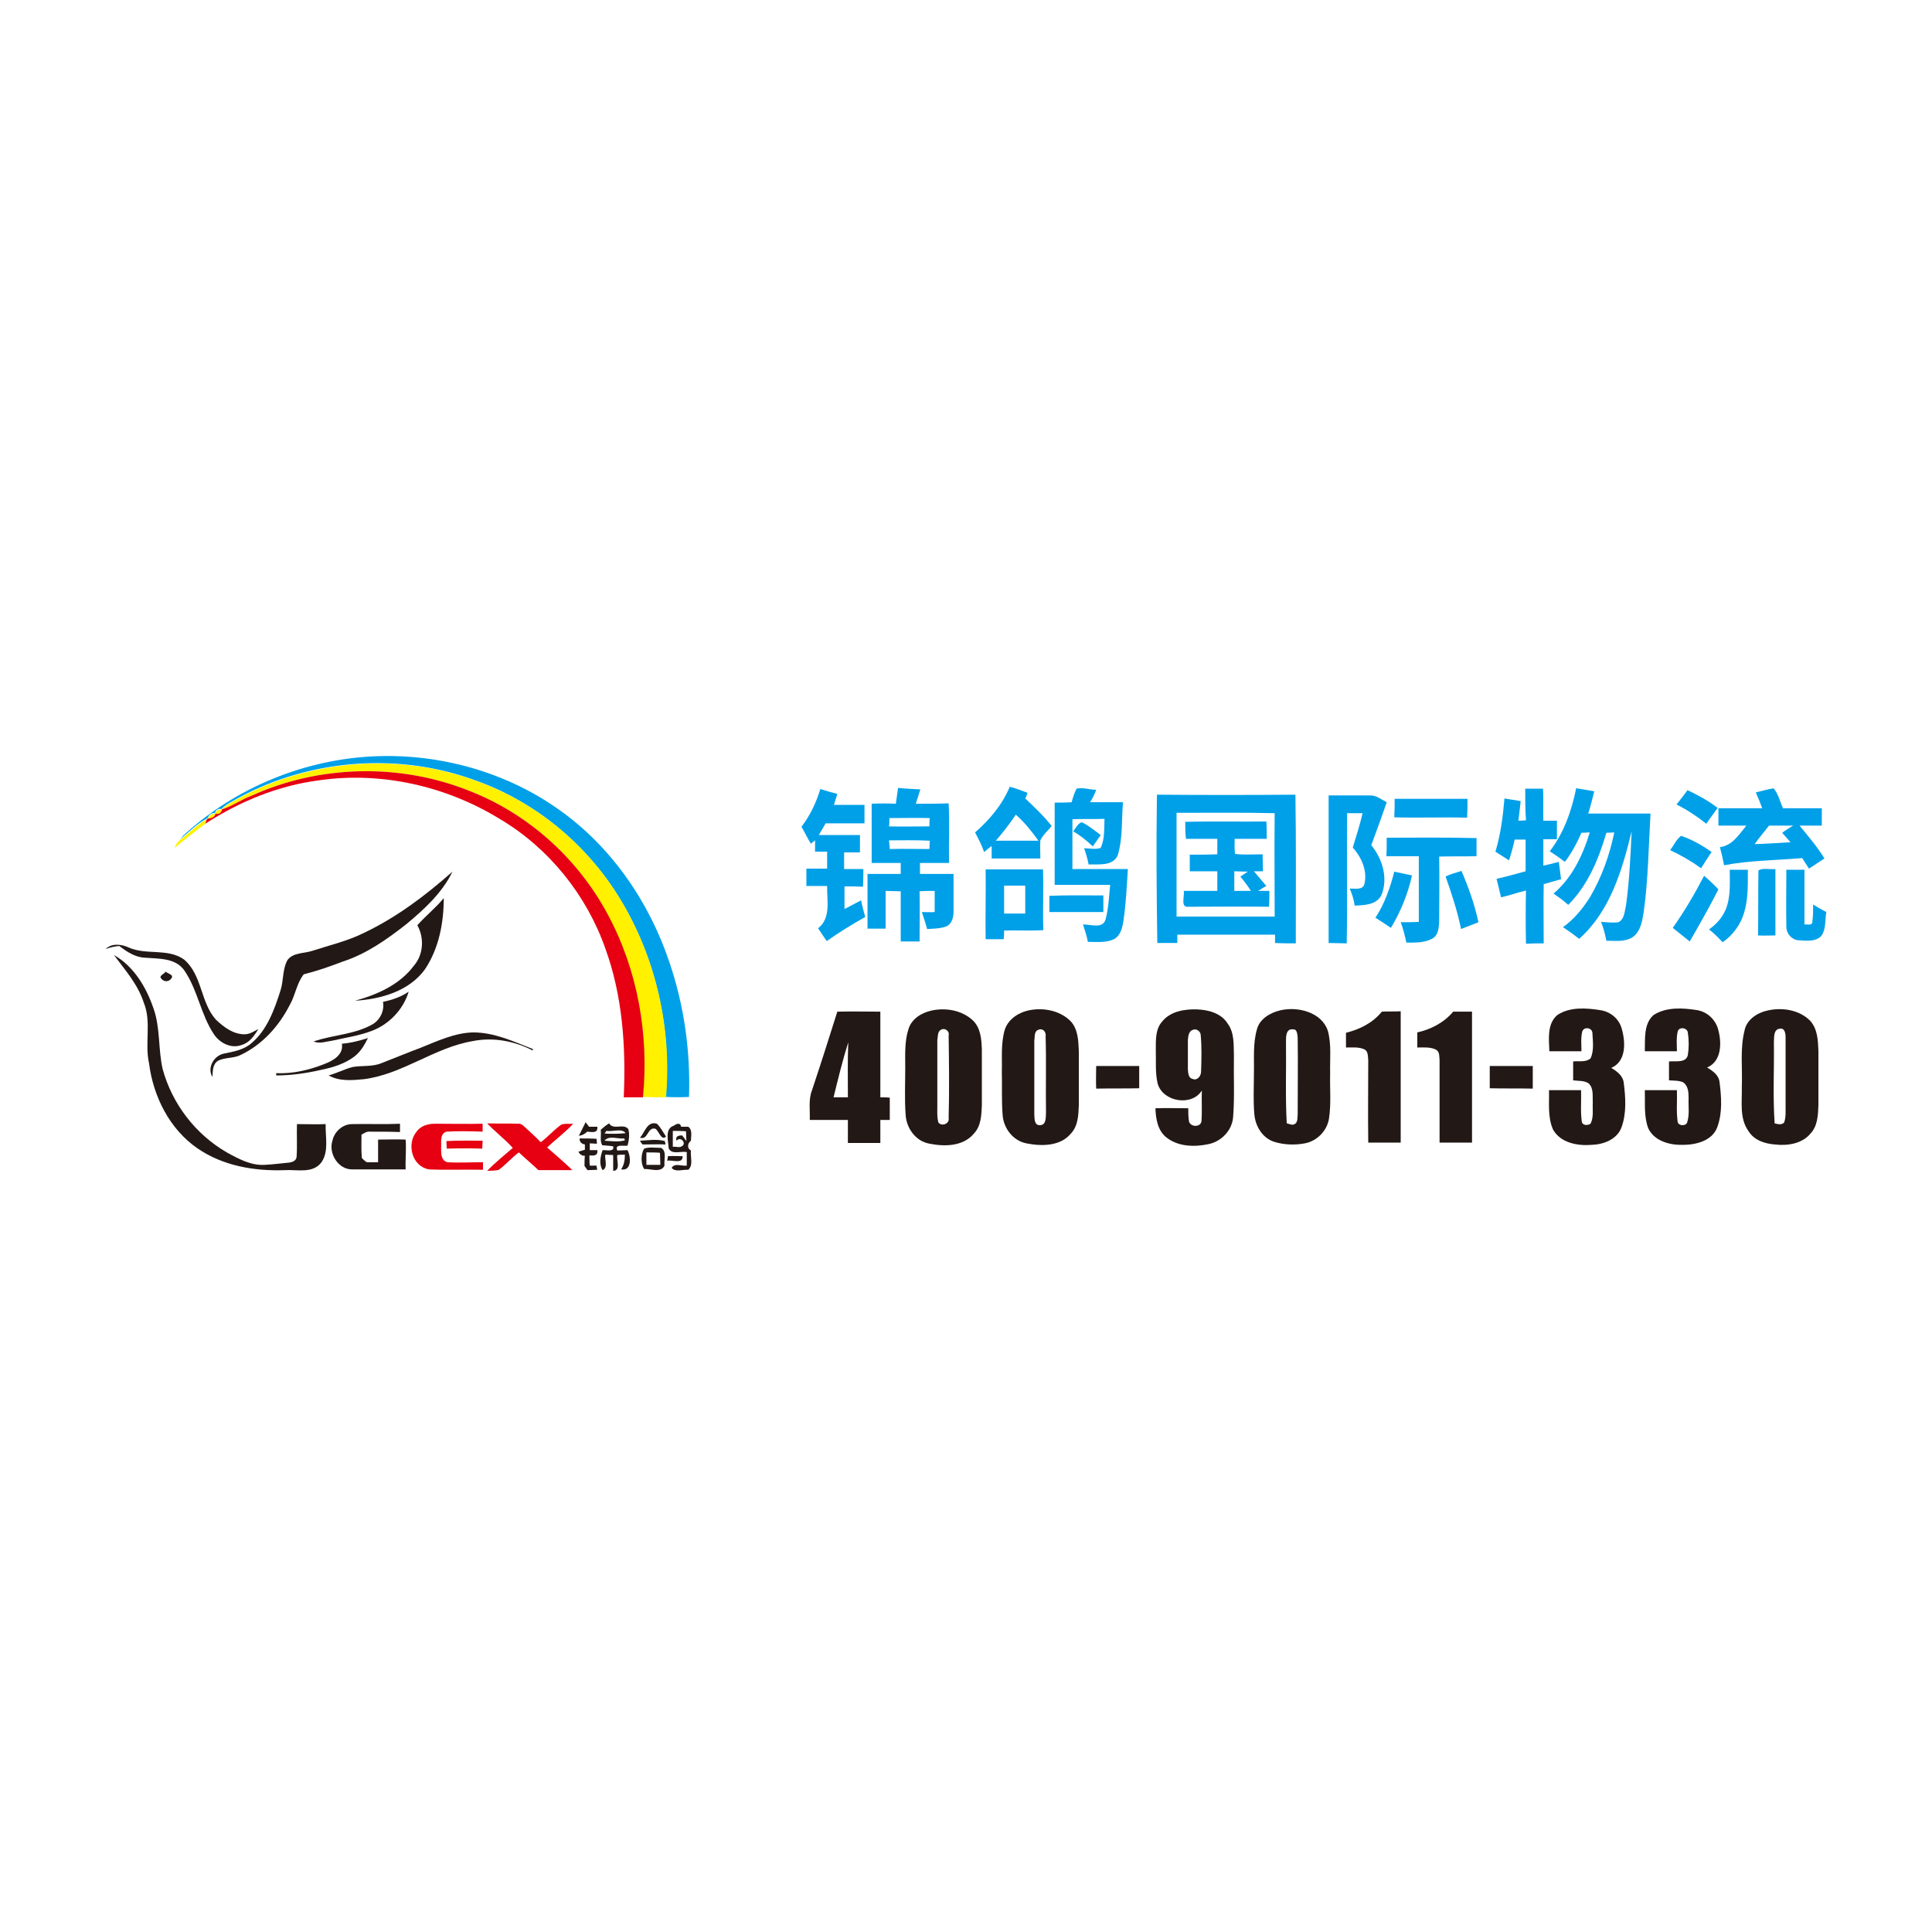 <?xml version="1.0" encoding="utf-8"?>
<!-- Generator: Adobe Illustrator 21.1.0, SVG Export Plug-In . SVG Version: 6.00 Build 0)  -->
<svg version="1.1" id="Layer_1" xmlns="http://www.w3.org/2000/svg" xmlns:xlink="http://www.w3.org/1999/xlink" x="0px" y="0px"
	 viewBox="0 0 512 512" style="enable-background:new 0 0 512 512;" xml:space="preserve">
<style type="text/css">
	.Drop_x0020_Shadow{fill:none;}
	.Round_x0020_Corners_x0020_2_x0020_pt{fill:#FFFFFF;stroke:#201600;stroke-miterlimit:10;}
	.Live_x0020_Reflect_x0020_X{fill:none;}
	.Bevel_x0020_Soft{fill:url(#SVGID_1_);}
	.Dusk{fill:#FFFFFF;}
	.Foliage_GS{fill:#FBDB44;}
	.Pompadour_GS{fill-rule:evenodd;clip-rule:evenodd;fill:#73ACE1;}
	.st0{fill:#FFFFFF;}
	.st1{fill:#00A0E9;}
	.st2{fill:#FFF100;}
	.st3{fill:#E60012;}
	.st4{fill:#221815;}
</style>
<linearGradient id="SVGID_1_" gradientUnits="userSpaceOnUse" x1="0" y1="0" x2="0.707" y2="0.707">
	<stop  offset="0" style="stop-color:#DCDDE3"/>
	<stop  offset="0.178" style="stop-color:#D8D9DF"/>
	<stop  offset="0.361" style="stop-color:#CCCDD3"/>
	<stop  offset="0.546" style="stop-color:#B7B9BE"/>
	<stop  offset="0.732" style="stop-color:#9A9DA1"/>
	<stop  offset="0.918" style="stop-color:#76797D"/>
	<stop  offset="1" style="stop-color:#63676A"/>
</linearGradient>
<rect class="st0" width="512" height="512"/>
<g id="_x23_00a0e9ff">
	<path class="st1" d="M48.6,221.4c13.9-12.8,32.4-20.3,51.2-21c17-0.6,34.2,4.2,48.1,14c14,9.8,24.1,24.5,29.5,40.6
		c3.9,11.4,5.6,23.6,5.2,35.7c-2.1,0.1-4.1,0.1-6.2,0c1.6-18.3-2.6-37.1-12.3-52.8c-8.7-14.2-22.2-25.4-37.9-31
		c-20.4-7.6-44-5.8-63.1,4.6c-1.5,0.9-3.2,1.6-4.4,2.9c-0.8-0.2-1.7,0.3-1.7,1.1c-0.9-0.2-1.8,0.5-1.9,1.3c-0.1,0-0.3,0.1-0.4,0.2
		c-2.7,1.4-4.8,3.7-7.1,5.5C47.8,222.4,48.3,221.7,48.6,221.4z"/>
	<path class="st1" d="M267.6,208.5c1.6,0.4,3.1,1,4.7,1.6c-0.1,0.4-0.4,1.2-0.6,1.5c2.4,2.3,4.9,4.6,7,7.3c-1,1.3-2.3,2.3-3,3.8
		c-0.1,1.6,0,3.2,0,4.8c-4.3,0-8.6,0-12.9,0c0-1.1,0-2.2,0-3.3c-0.7,0.5-1.4,1.1-2,1.6c-0.6-1.8-1.5-3.5-2.4-5.2
		C262.2,217.3,265.6,213.3,267.6,208.5 M269.2,215.9c-1.6,2.4-3.4,4.7-5.3,6.9c3.8,0,7.6,0,11.3,0
		C273.4,220.3,271.5,217.9,269.2,215.9z"/>
	<path class="st1" d="M212.4,219.1c2.3-3,3.9-6.4,5-10c1.5,0.5,3,0.9,4.5,1.3c-0.3,1-0.6,2-0.9,2.9c2.7,0,5.4,0,8.1,0
		c0,1.6,0,3.3,0,4.9c-3.4,0-6.8,0-10.3,0c-0.6,1-1.2,2.1-1.8,3.1c3.6,0,7.3,0,10.9,0c0,1.5,0,3,0,4.6c-1.4,0-2.8,0-4.2,0
		c0,1.5,0,2.9,0,4.4c1.7,0,3.4,0,5.1,0c0,1.6,0,3.1-0.1,4.7c-1.6-0.1-3.3-0.1-4.9-0.1c0,2,0,4,0,6c1.5-0.8,2.9-1.5,4.4-2.3
		c0.3,1.5,0.7,3,1.1,4.4c-3.5,2-7,4.1-10.2,6.4c-0.8-1.1-1.5-2.2-2.3-3.4c3.5-2.7,2.3-7.4,2.4-11.2c-1.8,0-3.6,0-5.5,0
		c0-1.5,0-3.1,0-4.6c1.8,0,3.6,0,5.5,0c0-1.5,0-3,0-4.5c-1.1,0-2.2,0-3.2,0c0-1,0-2,0-3c-0.4,0.3-0.8,0.6-1.1,0.9
		C214,222.2,213.3,220.6,212.4,219.1z"/>
	<path class="st1" d="M238,208.8c1.9,0.2,3.9,0.3,5.9,0.4c-0.4,1.3-0.8,2.5-1.2,3.8c2.9,0,5.8,0,8.7-0.1c0.3,5.3,0,10.5,0.1,15.8
		c-2.6,0-5.2,0-7.7,0c0,1,0,1.9,0,2.9c3,0,5.9,0,8.9,0c0,3.3,0,6.7,0,10c0,1.5-0.4,3.2-1.9,3.9c-1.6,0.6-3.4,0.6-5.1,0.7
		c-0.4-1.5-0.9-3-1.4-4.5c1.1,0,2.3,0.1,3.4,0c0-1.9,0-3.7,0-5.6c-1.3,0-2.7,0-4,0.1c0.1,4.4,0,8.9,0,13.3c-1.7,0-3.4,0-5,0
		c0-4.4,0-8.9,0-13.3c-1.3,0-2.7-0.1-4-0.1c0,3.3,0,6.6,0,10c-1.6,0-3.2,0-4.8,0c0-4.9,0-9.7,0-14.5c2.9,0,5.8,0,8.8,0
		c0-1,0-1.9,0-2.9c-2.6,0-5.2,0-7.7,0c0-5.2,0-10.5,0-15.7c2.1-0.1,4.3-0.1,6.4,0C237.6,211.7,237.8,210.2,238,208.8 M235.6,219
		c3.6,0.1,7.1,0,10.7,0c0-0.7,0-1.5,0.1-2.2c-3.6-0.1-7.1,0-10.7,0C235.7,217.6,235.7,218.3,235.6,219 M235.6,222.7
		c0.1,0.7,0.1,1.5,0.2,2.3c3.5-0.1,7,0,10.5,0c0-0.7,0.1-1.4,0.1-2.2C242.8,222.6,239.2,222.7,235.6,222.7z"/>
	<path class="st1" d="M285.3,209c1.7-0.4,3.5,0.3,5.2,0.3c-0.4,1.2-1,2.3-1.6,3.3c2.9,0,5.8,0,8.7,0c-0.4,4.7,0,9.5-1.4,14.1
		c-1.3,2.9-5.1,2.3-7.7,2.4c-0.3-1.5-0.7-2.9-1.2-4.3c1.5,0,3,0.4,4.4-0.1c1.1-2.4,0.9-5.1,1-7.7c-2.8,0.1-5.7,0-8.5,0.1
		c0,4.4,0,8.8,0,13.2c4.9,0,9.8,0,14.7,0c-0.3,4.6-0.5,9.3-1.2,13.9c-0.3,1.8-0.8,3.8-2.5,4.7c-2.1,1-4.6,0.7-6.9,0.7
		c-0.3-1.6-0.8-3.1-1.3-4.6c1.9-0.1,5.3,1.3,6-1.4c0.8-3,0.9-6.1,1.2-9.1c-4.9,0-9.8,0-14.7,0c0-7.3,0-14.5,0-21.8
		c1.5,0,3,0,4.5-0.1C284.3,211.4,284.7,210.2,285.3,209z"/>
	<path class="st1" d="M404.2,209c1.5,0,3.1,0,4.7,0c0.2,2.8,0,5.7,0.1,8.5c1.2,0,2.4,0,3.6,0c0,1.6,0,3.3,0,4.9c-1.2,0-2.4,0-3.6,0
		c0,2.3,0,4.6,0,7c1.4-0.3,2.7-0.6,4.1-1c0.2,1.5,0.4,3.1,0.6,4.6c-1.5,0.4-3.1,0.9-4.6,1.3c-0.1,5.2,0,10.5,0,15.7
		c-1.6,0-3.1,0-4.7,0.1c-0.1-4.7-0.1-9.4,0-14.1c-2.2,0.5-4.3,1.3-6.6,1.8c-0.4-1.6-0.8-3.3-1.2-4.9c2.6-0.6,5.2-1.3,7.7-2
		c0-2.8,0-5.6,0-8.4c-1,0-1.9,0-2.9,0c-0.4,1.9-0.9,3.7-1.5,5.5c-1.2-0.8-2.4-1.5-3.6-2.3c1.4-4.6,2-9.4,2.4-14.1
		c1.4,0.2,2.9,0.5,4.3,0.7c-0.2,1.7-0.4,3.5-0.6,5.2c0.7,0,1.4-0.1,2-0.1C404.2,214.6,404.2,211.8,404.2,209z"/>
	<path class="st1" d="M417.7,208.9c1.6,0.3,3.2,0.5,4.8,0.8c-0.5,2-1,4-1.6,5.9c5.5,0,11,0,16.5,0c-0.5,8.7-0.6,17.4-1.8,26.1
		c-0.4,2.4-0.8,5.2-3,6.7c-2.1,1.3-4.6,0.9-6.9,0.9c-0.3-1.7-0.8-3.4-1.4-5c1.5,0.1,3.1,0.3,4.6,0.1c1.6-0.8,1.6-2.8,2-4.4
		c0.9-6.5,1.2-13.1,1.5-19.7c-2.5,10.3-5.7,21.2-13.9,28.5c-1.4-1.1-2.8-2.1-4.3-3.1c3-2.1,5.3-5,7.2-8c3.1-5.3,5.2-11.2,6.4-17.1
		c-0.7,0-1.4,0.1-2.1,0.1c-2,6.9-4.9,13.9-10.1,19.1c-1.2-1.1-2.6-2.1-3.9-3c4.9-4.1,7.8-10.2,9.6-16.2c-0.7,0-1.5,0.1-2.2,0.1
		c-1.2,2.7-2.6,5.4-4.4,7.7c-1.3-1-2.6-1.9-4-2.8C414.4,220.8,416.5,214.9,417.7,208.9z"/>
	<path class="st1" d="M465.3,210c1.6-0.4,3.1-0.8,4.7-1.1c1.3,1.5,1.7,3.5,2.5,5.3c3.4,0,6.9,0,10.3,0c0,1.5,0,3.1,0,4.6
		c-2,0-3.9,0-5.9,0c2.3,2.8,4.7,5.6,6.6,8.7c-1.4,0.9-2.7,1.8-4.1,2.7c-0.6-0.9-1.2-1.9-1.8-2.8c-6.9,0.6-13.9,0.6-20.7,1.9
		c-0.3-1.6-0.7-3.2-1.1-4.8c3.3-0.4,5.1-3.4,7-5.7c-2.5,0-5,0-7.4,0c0-1.5,0-3.1,0-4.6c3.9,0,7.7,0,11.6,0
		C466.5,212.8,465.9,211.3,465.3,210 M468.8,218.8c-1.3,1.7-2.6,3.2-3.8,4.9c3.2-0.1,6.4-0.3,9.5-0.5c-0.7-0.8-1.5-1.7-2.2-2.5
		c0.9-0.7,1.9-1.3,2.9-1.9C473,218.8,470.9,218.8,468.8,218.8z"/>
	<path class="st1" d="M444.3,213.2c1-1.3,2-2.5,2.9-3.8c2.8,1.3,5.5,2.8,8,4.7c-1,1.4-2,2.7-3,4.2
		C449.8,216.4,447.1,214.6,444.3,213.2z"/>
	<path class="st1" d="M306.6,210.6c12.2,0.1,24.4,0.1,36.7,0c0.2,13.1,0.1,26.3,0.1,39.4c-1.8,0-3.7,0-5.5-0.1c0-0.7,0-1.5,0-2.2
		c-8.6,0-17.3,0-25.9,0c0,0.7,0,1.5,0,2.2c-1.8,0-3.5,0-5.3,0C306.5,236.8,306.4,223.7,306.6,210.6 M311.8,215.4
		c0,9.2,0,18.3,0,27.5c8.7,0,17.3,0,26,0c0-9.1-0.1-18.3,0-27.4C329.2,215.3,320.5,215.4,311.8,215.4z"/>
	<path class="st1" d="M352.1,210.8c3.6,0,7.2,0,10.9,0c1.7-0.1,3.1,1.1,4.5,1.8c-1.3,3.8-2.7,7.6-4.1,11.4c3,3.6,4.5,8.8,2.7,13.2
		c-1.3,2.6-4.5,2.7-7.1,2.8c-0.2-1.6-0.7-3.1-1.3-4.5c1.3-0.1,3.5,0.5,3.9-1.3c0.8-3.5-0.8-7-3.1-9.6c0.9-3,1.9-6,2.6-9.1
		c-1.4,0-2.7,0-4.1,0c-0.1,11.5,0.1,23-0.1,34.5c-1.6,0-3.2-0.1-4.8-0.1C352.1,236.8,352.1,223.8,352.1,210.8z"/>
	<path class="st1" d="M369.6,211.7c6.4,0,12.9,0,19.3,0c0,1.7,0,3.3-0.1,5c-6.4-0.2-12.8,0.1-19.3-0.1
		C369.6,214.9,369.6,213.3,369.6,211.7z"/>
	<path class="st1" d="M314.1,217.8c7.2-0.2,14.3,0,21.5-0.1c0.1,1.5,0.1,3.1,0.1,4.6c-2.8,0-5.7,0-8.5,0c0,1.3-0.1,2.7,0.1,4
		c2.4,0.3,4.9,0.1,7.3,0.1c0,1.5,0.1,3,0.1,4.5c-0.8,0-1.6,0-2.4,0c1.1,1.3,2.2,2.6,3.3,3.9c-0.8,0.4-1.5,0.9-2.2,1.3c1,0,2,0,3,0
		c0,1.4,0,2.8-0.1,4.2c-7.1-0.1-14.2,0-21.3,0c-2.3,0.3-1-2.8-1.3-4.2c3,0,5.9,0,8.9,0c0-1.7,0-3.5,0-5.2c-2.4,0-4.8,0-7.3,0
		c0-1.5,0-2.9,0-4.4c2.4,0,4.9,0,7.3-0.1c0-1.4,0-2.7,0-4.1c-2.8,0-5.5,0-8.3,0C314.1,220.8,314.1,219.3,314.1,217.8 M327.1,230.9
		c0,1.7,0,3.5,0,5.2c1.5,0,2.9,0,4.4,0c-0.8-1.3-1.8-2.6-2.8-3.8c0.7-0.4,1.3-0.9,2-1.3C329.5,231,328.3,230.9,327.1,230.9z"/>
	<path class="st1" d="M284.4,220.3c0.7-0.8,1.2-2.1,2.3-2.4c1.8,0.9,3.4,2.2,5,3.4c-0.7,1-1.4,2-2.1,3
		C288,222.8,286.3,221.4,284.4,220.3z"/>
	<path class="st1" d="M442.6,225.3c1-1.3,1.6-2.8,2.9-3.8c2.9,1,5.6,2.5,8.1,4.3c-1,1.4-1.9,2.9-2.8,4.3
		C448.2,228.2,445.4,226.6,442.6,225.3z"/>
	<path class="st1" d="M367.5,222c7.9,0,15.9-0.1,23.8,0.1c0,1.6,0,3.2,0,4.8c-3.3,0.1-6.6,0-9.9,0.1c0.1,5.7,0,11.5,0,17.2
		c-0.1,1.6-0.2,3.5-1.6,4.4c-2.1,1.3-4.7,1.2-7.1,1.2c-0.4-1.8-0.8-3.6-1.5-5.4c1.6,0,3.2,0,4.8-0.1c0-5.8,0-11.6,0-17.4
		c-2.9,0-5.7,0-8.6,0C367.5,225.3,367.5,223.7,367.5,222z"/>
	<path class="st1" d="M261.2,230.4c5.1,0,10.2,0,15.2,0c0.2,5.4-0.1,10.7,0.1,16.1c-3.5,0.2-7,0-10.4,0.1c0,0.7,0,1.5-0.1,2.3
		c-1.6,0-3.2,0-4.8,0C261.1,242.7,261.3,236.5,261.2,230.4 M266.1,234.7c0,2.5,0,4.9,0,7.4c1.9,0,3.8,0,5.6,0c0-2.5,0-4.9,0-7.4
		C269.9,234.7,268,234.7,266.1,234.7z"/>
	<path class="st1" d="M458.4,230.5c1.6,0,3.2,0,4.8,0c0,4.9,0.2,10.2-2.4,14.6c-1.1,1.8-2.5,3.4-4.3,4.6c-1.1-1.2-2.3-2.4-3.6-3.4
		c1.9-1.3,3.5-3.1,4.4-5.2C458.7,237.7,458.4,234,458.4,230.5z"/>
	<path class="st1" d="M466,230.7c1.1-0.8,3.1-0.2,4.5-0.4c0,5.9,0,11.8,0,17.6c-1.5,0-3.1,0.1-4.6,0
		C466,242.3,465.9,236.5,466,230.7z"/>
	<path class="st1" d="M473.4,230.5c1.6,0,3.2,0,4.8,0c0,4.8,0,9.7,0,14.5c0.8-0.1,2.1,0.4,2.1-0.8c0.2-1.5,0.2-3,0.2-4.5
		c1.1,0.7,2.3,1.4,3.5,2c-0.4,2.1,0,4.6-1.4,6.4c-1.5,1.5-3.8,1.2-5.7,1.1c-2,0-3.6-1.8-3.5-3.8
		C473.3,240.5,473.4,235.5,473.4,230.5z"/>
	<path class="st1" d="M369.5,231c1.6,0.3,3.1,0.7,4.7,1c-1.1,4.9-3,9.6-5.6,13.9c-1.3-0.9-2.7-1.8-4.1-2.7
		C366.9,239.6,368.4,235.3,369.5,231z"/>
	<path class="st1" d="M383.1,232.3c1.3-0.7,2.8-1,4.2-1.5c1.9,4.4,3.5,8.9,4.5,13.6c-1.5,0.6-3.1,1.2-4.6,1.8
		C386.2,241.4,384.7,236.8,383.1,232.3z"/>
	<path class="st1" d="M451.6,232.1c1.3,1.1,2.6,2.3,3.8,3.6c-2.4,4.7-5,9.3-7.6,13.8c-1.5-1.2-3-2.4-4.5-3.6
		C446.4,241.5,449.1,236.9,451.6,232.1z"/>
	<path class="st1" d="M278.1,237.4c4.8-0.2,9.5-0.1,14.3-0.1c0,1.5,0,3,0,4.4c-4.8,0-9.5,0-14.3,0
		C278.1,240.3,278.1,238.9,278.1,237.4z"/>
</g>
<g id="_x23_fff100ff">
	<path class="st2" d="M63.2,211.6c19.1-10.4,42.7-12.2,63.1-4.6c15.7,5.6,29.2,16.8,37.9,31c9.6,15.7,13.9,34.5,12.3,52.8
		c-2.1,0-4.1,0-6.2-0.1c1.7-16.5-1.4-33.6-9.3-48.3c-7.8-14.8-21-26.8-36.7-32.8c-18.4-7.4-39.7-6.9-57.8,1.3
		c-2.7,1.1-5,2.8-7.8,3.7C60,213.2,61.7,212.5,63.2,211.6z"/>
	<path class="st2" d="M57,215.7c0.1-0.8,1-1.3,1.7-1.1C58.8,215.4,57.8,216.1,57,215.7z"/>
	<path class="st2" d="M55.1,217c0.2-0.8,1.1-1.5,1.9-1.3C56.9,216.6,55.9,217,55.1,217z"/>
	<path class="st2" d="M47.6,222.7c2.4-1.8,4.5-4.1,7.1-5.5l-0.4,1.2c-2.7,2-5.4,4.1-8,6.3C46.5,223.9,47,223.2,47.6,222.7z"/>
</g>
<g id="_x23_e60012ff">
	<path class="st3" d="M66.6,210.9c18-8.2,39.4-8.7,57.8-1.3c15.7,6.1,28.8,18,36.7,32.8c7.9,14.7,10.9,31.8,9.3,48.3l0,0.1
		c-1.7,0-3.4,0-5.1,0c0.6-13.3-0.3-26.9-4.9-39.5c-5-14.2-15-26.6-28-34.3c-14.2-8.7-31.4-12.6-47.9-10.2
		c-10.8,1.4-21,5.6-30.1,11.5l0.4-1.2c0.1,0,0.3-0.1,0.4-0.2c0.8,0,1.8-0.4,1.9-1.3c0.8,0.4,1.7-0.3,1.7-1.1
		C61.5,213.7,63.9,211.9,66.6,210.9z"/>
	<path class="st3" d="M110.4,299.9c1.1-1.6,3.1-2.1,4.9-2.1c4.2,0,8.4,0.1,12.6,0c0,0.7,0,1.4,0,2.1c-3.2-0.1-6.4-0.2-9.6,0
		c-1.8,0.6-1.3,2.8-1.4,4.2c0,1.4-0.1,3.5,1.7,3.9c3.1,0.2,6.3,0,9.4,0c0,0.5,0,1.5,0,2c-4.8-0.1-9.6,0.1-14.3-0.1
		C109.1,309.1,107.7,303.1,110.4,299.9z"/>
	<path class="st3" d="M129.1,297.7c2.7,0.1,5.5,0,8.2,0.1c0.7-0.1,1.3,0.4,1.8,0.9c1.4,1.3,2.9,2.6,4.2,4c1.9-1.4,3.5-3.3,5.5-4.7
		c1-0.3,2-0.1,3.1-0.2c-2.1,2.3-4.6,4.1-6.9,6.3c2.3,2,4.5,3.9,6.7,6c-3,0-6,0-9,0c-1.7-1.6-3.5-3.1-5.2-4.7
		c-1.9,1.4-3.4,3.2-5.3,4.6c-1,0.3-2.1,0.2-3.1,0.3c2.1-2.2,4.5-4.1,6.8-6.1C133.7,301.8,131.3,300,129.1,297.7z"/>
	<path class="st3" d="M118.3,302.4c3.2-0.2,6.4-0.1,9.6-0.1c0,0.7-0.1,1.4-0.1,2.1c-3.1-0.1-6.2-0.1-9.4,0
		C118.4,303.8,118.3,303.1,118.3,302.4z"/>
</g>
<g id="_x23_221815ff">
	<path class="st4" d="M96.5,247.2c8.6-4.1,16.3-9.9,23.4-16.2c-2.7,5.6-7.5,10-12.2,13.9c-5.1,4-10.6,7.9-16.8,9.9
		c-3.4,1.3-6.8,2.5-10.4,3.4c-1.9,2.4-2.2,5.5-3.7,8.1c-2.9,5.7-7.4,10.7-13.3,13.4c-1.8,0.8-3.9,0.5-5.7,1.4
		c-1.5,0.9-1.4,2.8-1.5,4.3c-1.5-2.4,0.4-5.7,3.1-6.2c2.5-0.5,5.3-1,7.3-2.8c4.1-3.5,6-8.8,7.6-13.8c0.9-2.7,0.5-5.7,1.9-8.2
		c1.5-2,4.4-1.7,6.5-2.4C87.3,250.5,92.1,249.4,96.5,247.2z"/>
	<path class="st4" d="M110.6,245.2c2.2-2.5,4.9-4.6,7-7.2c0,6.6-1.3,13.4-5,18.9c-4.2,5.8-11.7,7.9-18.5,8.3
		c5.9-1.6,11.9-4.3,15.6-9.3C112.2,253,112.5,248.6,110.6,245.2z"/>
	<path class="st4" d="M28,251.5c1.6-1.6,4.2-1.3,6.1-0.4c4.7,2.1,10.4,0.1,14.7,3.2c4.8,4.1,4.3,11.3,8.4,15.9
		c2.1,2,4.6,3.9,7.6,3.9c1.4,0,2.5-0.8,3.7-1.4c-1.1,1.7-2.3,3.6-4.4,4.2c-2.7,1.1-5.8-0.4-7.4-2.8c-3.5-5.2-4.3-11.8-7.9-17
		c-2.4-3.3-6.8-3-10.4-3.3c-2.6-0.1-4.8-1.6-6.8-3.1C30.3,250.8,29.1,251.1,28,251.5z"/>
	<path class="st4" d="M30.2,253.1c5.3,3,8.6,8.6,10.5,14.2c1.8,5.1,1.2,10.7,2.4,16c2.5,9.2,8.7,17.3,17,22.1
		c3.1,1.7,6.4,3.5,10,3.3c2.2-0.1,4.3-0.4,6.5-0.6c0.9-0.1,1.9-0.5,2-1.5c0.2-2.9,0-5.8,0.1-8.7c2.5,0,5.1,0.1,7.6,0
		c-0.1,3.3,0.9,7.2-1.1,10.1c-2.3,3.1-6.5,1.9-9.7,2.1c-8,0.3-16.4-1.1-23.2-5.8c-7.4-5.1-11.7-13.8-12.8-22.5
		c-1.2-5.3,0.7-11-1.4-16.1C36.5,260.8,33.1,257,30.2,253.1z"/>
	<path class="st4" d="M42.8,259.4c-0.9-0.8,0.8-1.3,1.1-1.9c0.5,0.5,2.3,0.8,1.5,1.8C44.8,260.2,43.5,260.3,42.8,259.4z"/>
	<path class="st4" d="M101.5,265.5c2.4-0.5,4.8-1.3,6.8-2.7c-1.4,4.7-5.2,8.7-9.8,10.4c-3.4,1.3-7,1.8-10.5,2.6
		c-1.6,0.2-3.3,0.9-4.9,0.2c5.2-1.8,11-1.8,15.9-4.7C100.9,270,101.9,267.7,101.5,265.5z"/>
	<path class="st4" d="M246.9,267.8c3.7-0.8,8-0.1,10.9,2.6c2.1,2,2.3,5,2.4,7.7c0,4.9,0,9.9,0,14.8c-0.1,2.6-0.2,5.5-2.1,7.5
		c-2.8,3.4-7.7,3.5-11.7,2.7c-3.7-0.6-6.2-4.1-6.4-7.7c-0.3-4.2-0.1-8.3-0.1-12.5c0-3.3-0.2-6.8,0.8-10
		C241.5,270,244.2,268.4,246.9,267.8 M249.2,273c-0.8,0.6-0.6,1.7-0.8,2.6c0,5.9,0,11.9,0,17.8c0,1.4-0.1,2.8,0.3,4.1
		c0.9,1.1,3,0.3,2.7-1.2c0.2-7.3,0.1-14.6,0-21.9C251.7,273.2,250.3,272.2,249.2,273z"/>
	<path class="st4" d="M272.9,267.7c3.7-0.7,8,0.1,10.8,2.9c2,2.1,2.1,5.3,2.2,8c0,4.8,0,9.5,0,14.3c-0.1,2.6-0.2,5.5-2.1,7.5
		c-2.8,3.4-7.8,3.4-11.8,2.6c-3.6-0.7-6.1-4.1-6.3-7.6c-0.3-3.8-0.1-7.6-0.2-11.3c0.1-3.8-0.3-7.6,0.8-11.3
		C267.3,269.9,270.2,268.2,272.9,267.7 M275.2,272.9c-1.2,0.4-0.9,1.8-1.1,2.8c0,6.5,0,13,0,19.6c0.1,1.1-0.1,2.9,1.5,2.9
		c1.8-0.1,1.5-2.2,1.6-3.5c-0.1-6.7,0.1-13.3-0.1-20C277.3,273.5,276.4,272.4,275.2,272.9z"/>
	<path class="st4" d="M308,270.7c2.2-2.7,5.9-3.3,9.2-3.2c3,0.1,6.4,1,8.1,3.7c1.9,2.5,1.6,5.8,1.7,8.7c-0.1,5.3,0.2,10.7-0.2,16
		c-0.2,3.6-3.1,6.6-6.5,7.3c-3.7,0.8-8,0.7-11.1-1.7c-2.4-1.8-2.9-5-3-7.8c2.9-0.1,5.8,0,8.7,0c0,1.2,0,2.3,0.2,3.5
		c0.4,1.5,3,1.6,3.3,0c0.2-2.7,0-5.5,0.1-8.2c-2.7,4.3-10.3,3-11.7-1.8c-0.7-2.9-0.4-6-0.5-9C306.3,275.5,306.2,272.7,308,270.7
		 M316.2,272.9c-1.2,0.3-1.3,1.7-1.4,2.7c0,2.6,0,5.2,0,7.8c0.1,0.9,0.1,2.3,1.2,2.5c1.2,0.6,2.3-0.7,2.3-1.9
		c0.1-3.2,0.2-6.5-0.1-9.7C318.2,273.4,317.1,272.5,316.2,272.9z"/>
	<path class="st4" d="M339.5,267.7c4.6-1,10.8,0.6,12.4,5.5c1,3.7,0.5,7.6,0.6,11.3c-0.1,4,0.3,8-0.3,11.9c-0.5,3.3-3.2,6-6.4,6.6
		c-2.7,0.5-5.5,0.4-8.1-0.4c-3.2-1-5.1-4.3-5.3-7.5c-0.3-3.5-0.1-7.1-0.1-10.6c0.1-3.9-0.3-7.9,0.8-11.7
		C333.8,270,336.7,268.3,339.5,267.7 M340.8,276.2c0.1,7.2-0.2,14.3,0.2,21.5c0.7,0.1,1.4,0.6,2.1,0.2c0.9-0.5,0.7-1.8,0.8-2.6
		c0-6.8,0.1-13.5,0-20.3c-0.1-0.8-0.1-2.3-1.2-2.2C340.7,272.5,340.8,274.9,340.8,276.2z"/>
	<path class="st4" d="M412.7,269c3.3-2.2,7.6-1.9,11.4-1.3c2.7,0.4,5,2.3,5.7,5c1,3.5,1.2,8.6-2.8,10.3c1.5,0.9,3.1,2.1,3.3,3.9
		c0.5,3.9,0.8,8.1-0.6,11.9c-1.2,3.2-4.8,4.5-7.9,4.6c-3.7,0.3-8.2-0.5-10.2-4c-1.5-3.3-1-7-1.1-10.5c2.8,0,5.6,0,8.5,0
		c0.1,2.8-0.2,5.6,0.2,8.4c0.2,1,1.6,1,2.3,0.5c0.9-1.7,0.5-3.8,0.6-5.6c-0.1-1.7,0.3-3.8-1.1-5.1c-1.2-0.8-2.7-0.6-4.1-0.8
		c0-1.7,0-3.3,0-5c1.5-0.2,3.3,0.3,4.6-0.8c1-2.1,0.6-4.6,0.5-6.8c-0.1-1.4-2.3-1.7-2.7-0.3c-0.4,1.7-0.2,3.5-0.2,5.2
		c-2.8,0-5.6,0-8.5,0C410.5,275.5,409.9,271.4,412.7,269z"/>
	<path class="st4" d="M438.2,269c3.4-2.2,7.8-1.9,11.6-1.3c2.8,0.5,5,2.7,5.6,5.4c0.9,3.4,0.8,8.2-3,9.8c1.5,0.9,3.1,2,3.3,3.9
		c0.5,3.9,0.8,8.1-0.6,11.9c-1.3,3.6-5.6,4.7-9.1,4.7c-3.5,0.1-7.6-1-9.2-4.4c-1.2-3.2-0.8-6.8-0.9-10.1c2.8,0,5.6,0,8.5,0
		c0.1,2.8-0.2,5.6,0.2,8.4c0.2,1.1,2.1,1.2,2.5,0.2c0.7-2.1,0.3-4.3,0.4-6.5c0-1.5-0.1-3.3-1.5-4.2c-1.2-0.5-2.5-0.4-3.7-0.5
		c0-1.7,0-3.3,0-5c1.7-0.2,4.5,0.5,5-1.7c0.3-1.9,0.3-4,0-5.9c-0.1-1.4-2.4-1.7-2.7-0.3c-0.4,1.7-0.2,3.5-0.2,5.2
		c-2.8,0-5.6,0-8.5,0C436,275.5,435.5,271.4,438.2,269z"/>
	<path class="st4" d="M468.4,267.8c3.9-0.9,8.4-0.2,11.3,2.7c2,2.2,2.1,5.3,2.2,8.1c0,4.8,0,9.5,0,14.3c-0.1,2.6-0.2,5.5-2.1,7.5
		c-2.2,2.7-6.1,3.3-9.4,2.9c-2.7-0.2-5.5-1.1-7-3.5c-2.5-3.4-1.7-7.9-1.8-11.8c0.2-4.9-0.5-10,0.7-14.8
		C462.8,270.3,465.6,268.4,468.4,267.8 M470.1,276.2c0.1,7.2-0.3,14.4,0.2,21.5c0.8,0.2,1.8,0.5,2.5-0.2c0.5-1.3,0.4-2.8,0.4-4.2
		c0-6.1,0-12.2,0-18.4c0-1-0.2-2.5-1.5-2.3C469.9,272.8,470.2,275,470.1,276.2z"/>
	<path class="st4" d="M221.9,268.1c3.8-0.1,7.6,0,11.4,0c0,7.6,0,15.1,0,22.7c0.8,0,1.7,0,2.5,0.1c0,2,0,3.9,0,5.9
		c-0.8,0-1.7,0-2.5,0c0,2,0,4,0,6.1c-2.9,0-5.7,0-8.6,0c0-2,0-4.1,0-6.1c-3.4,0-6.7,0-10.1,0c0.1-2.6-0.4-5.4,0.6-7.9
		C217.5,282,219.7,275.1,221.9,268.1 M220.9,290.8c1.3,0,2.5,0,3.8,0c0-4.9-0.1-9.7,0.1-14.6C223.3,281,222.1,285.9,220.9,290.8z"/>
	<path class="st4" d="M366.2,268.1c1.7-0.1,3.4,0,5-0.1c0,11.6,0,23.2,0,34.8c-2.9,0-5.7,0-8.6,0c-0.1-7.3,0-14.5,0-21.8
		c-0.1-1,0-2.4-1-2.9c-1.5-0.7-3.3-0.5-4.9-0.5c0-1.3,0-2.6,0-3.9C360.3,272.8,363.8,271.1,366.2,268.1z"/>
	<path class="st4" d="M385.1,268.1c1.7,0,3.3,0,5,0c0,11.6,0,23.2,0,34.7c-2.9,0-5.7,0-8.6,0c0-7.3,0-14.6,0-21.8
		c-0.1-0.9,0.1-2.2-0.9-2.8c-1.5-0.8-3.4-0.6-5-0.6c0-1.3,0-2.6,0-4C379.2,272.8,382.7,271,385.1,268.1z"/>
	<path class="st4" d="M111.4,277.7c4.5-1.8,9.1-4,14-4.1c5.6,0,10.7,2.4,15.8,4.4c0,0.1,0,0.3,0,0.4c-4.8-2.5-10.5-3.6-15.9-2.5
		c-10.2,1.7-18.6,8.8-28.9,10.1c-3.1,0.3-6.5,0.6-9.3-1c2.1-0.6,4.1-1.6,6.2-2.2c2.6-0.5,5.4,0,7.9-1.1
		C104.6,280.4,107.9,279,111.4,277.7z"/>
	<path class="st4" d="M90.6,276.6c2.4-0.2,4.7-0.8,6.9-1.5c-0.9,1.8-1.9,3.6-3.6,4.9c-2.5,1.9-5.7,2.9-8.7,3.5
		c-3.9,0.9-7.9,1.5-12,1.5c0-0.2,0-0.5,0-0.6c4.3,0.2,8.7-0.8,12.7-2.4C88.3,281.1,91.1,279.5,90.6,276.6z"/>
	<path class="st4" d="M290.5,282.5c3.8,0,7.6,0,11.4,0c0,2,0,3.9,0,5.9c-3.8,0.1-7.6,0-11.4,0.1
		C290.4,286.5,290.5,284.5,290.5,282.5z"/>
	<path class="st4" d="M394.8,282.5c3.8,0,7.6,0,11.4,0c0,2,0,4,0,6c-3.8-0.1-7.6,0-11.4-0.1C394.8,286.4,394.8,284.4,394.8,282.5z"
		/>
	<path class="st4" d="M88.1,302.3c0.5-2.4,2.7-4.4,5.2-4.4c4.2-0.1,8.5,0.1,12.7-0.1c0,0.7,0,1.5,0,2.2c-2.7-0.1-5.3-0.1-8-0.1
		c-0.8-0.1-1.5,0.4-2.2,0.8c0,2.1-0.1,4.2,0.1,6.2c0.4,0.4,0.8,0.8,1.3,1.1c1,0,2,0,3,0c0-2,0-4,0-6c2.4,0,4.8-0.1,7.3,0
		c0.2,2.6-0.1,5.3,0,7.9c-4.7,0-9.4,0-14.1,0C89.6,310,87,305.6,88.1,302.3z"/>
	<path class="st4" d="M153.4,301c0.6-1.2,1.2-2.4,1.8-3.6c0.2,0.3,0.7,0.9,0.9,1.2c0.7,0,1.5,0,2.2,0c0.2,1.8-1.4,1.4-2.7,1.3
		C155,300.5,154.3,300.9,153.4,301z"/>
	<path class="st4" d="M169.6,301.5c1.3-1.4,1.9-4.5,4.5-3.7c1,1,1.6,2.2,2.4,3.4c-1.3,1.3-1.9-1.7-2.9-2.1
		C171.5,298.7,171.8,302.2,169.6,301.5z"/>
	<path class="st4" d="M178.6,298.3c0.7-0.5,1.7-0.9,1.9,0.3c0.6,0,1.3,0,1.9,0c1.2,0.9,0.7,2.5,0.7,3.7c-0.9,0.7-1.1,2,0,2.6
		c-0.2,1.6,0.7,3.9-0.7,5.1c-1.4-0.1-3.5,0.7-4.4-0.5c0.8-1.4,2.7-0.4,4-0.6c0-1.2,0-2.4,0-3.6c-1.6-0.3-4,0.8-4.8-1
		C177.1,302.2,176.1,299.1,178.6,298.3 M178.3,299.7c0,1.4,0,2.8,0,4.2c0.9-0.1,2.1,0.5,2.8-0.5c0.5-0.9-0.9-2.2-1.8-1.1
		c-0.4-1.2,0.5-1.4,1.5-1.4c0.4,0.5,0.7,1,1.1,1.5c0-0.7-0.1-2-0.1-2.6C180.6,299.7,179.4,299.7,178.3,299.7z"/>
	<path class="st4" d="M159.2,299.4c0.7-0.6,1.4-1.2,2.2-1.7c1.2,1.9,3.8-0.1,5.1,1.5c0.4,1.4,0.2,3-0.2,4.4
		c-1.1,0.2-3.5-0.5-2.7,1.3c0.9,0,1.8-0.1,2.7-0.1c0.9,1.7,1.2,5.6-1.7,5.1c0.8-1.2,1-2.5,1-3.9c-0.7,0-1.4,0-2,0.1
		c-0.3,1.3,1,4.1-1.1,4.2c0-1.4,0-2.8,0-4.2c-0.7,0-1.4-0.1-2.1-0.1c-0.2,1.3,0.8,3.4-0.7,4.1c-1-1.5-0.6-3.7,0-5.3
		c0.9-0.1,3.2,0.6,2.8-1c-1-0.2-1.9-0.2-2.9-0.3C158.9,302.3,159.4,300.7,159.2,299.4 M160.7,299.7c-0.1,0.2-0.4,0.6-0.5,0.7
		c1.9,0.1,3.8,0.1,5.6-0.1C164.8,298.9,162.3,300,160.7,299.7 M160.2,302.3c1.8,0.1,3.7,0.4,5.4-0.1c0-0.1-0.1-0.4-0.2-0.5
		C163.8,301.9,161.4,300.8,160.2,302.3z"/>
	<path class="st4" d="M153.6,301.7c1.5,0,3,0,4.5,0.1c0,0.3,0.1,1,0.1,1.3c-0.5,0-1.4-0.1-1.9-0.1c0,0.5,0,1.4,0,1.8
		c0.5,0,1.5,0,2,0c0.2,1.5-0.9,1.5-2.1,1.4c0,0.9,0,1.8,0.1,2.7c0.4,0,1.3,0,1.8,0c0,0.3,0.1,0.9,0.2,1.1c-0.9,0-1.7,0.1-2.6,0.1
		c-0.2-0.3-0.6-0.8-0.8-1.1c0-0.9,0-1.8,0.1-2.7c-0.8,0-1.4-0.4-1.7-1.1c0.4-0.1,1.3-0.4,1.7-0.5c0-0.3,0-1,0-1.4
		C154,303.1,153.6,302.6,153.6,301.7z"/>
	<path class="st4" d="M169.6,302.3c2.2-0.1,4.5-0.5,6.6,0.1c0,0.2,0.1,0.6,0.2,0.9c-2-0.1-4.1,0-6.1,0
		C170,303,169.7,302.5,169.6,302.3z"/>
	<path class="st4" d="M170.7,304.4c1.4-0.5,3-0.2,4.5-0.2c1.6,0.9,0.7,3.2,0.9,4.7c-0.9,2-3.7,0.8-5.4,0.9
		C169.8,308.4,169.8,305.9,170.7,304.4 M171.3,305.4c0,1.1,0,2.2,0,3.3c1.2,0,2.5,0,3.7,0c0-1.1-0.1-2.1-0.1-3.2
		C173.7,305.4,172.5,305.4,171.3,305.4z"/>
	<path class="st4" d="M177,306.4c1.3-0.1,2.6,0,3.9,0c0.1,2.2-2.8,0.9-4.1,1.2C176.9,307.3,177,306.7,177,306.4z"/>
</g>
</svg>
